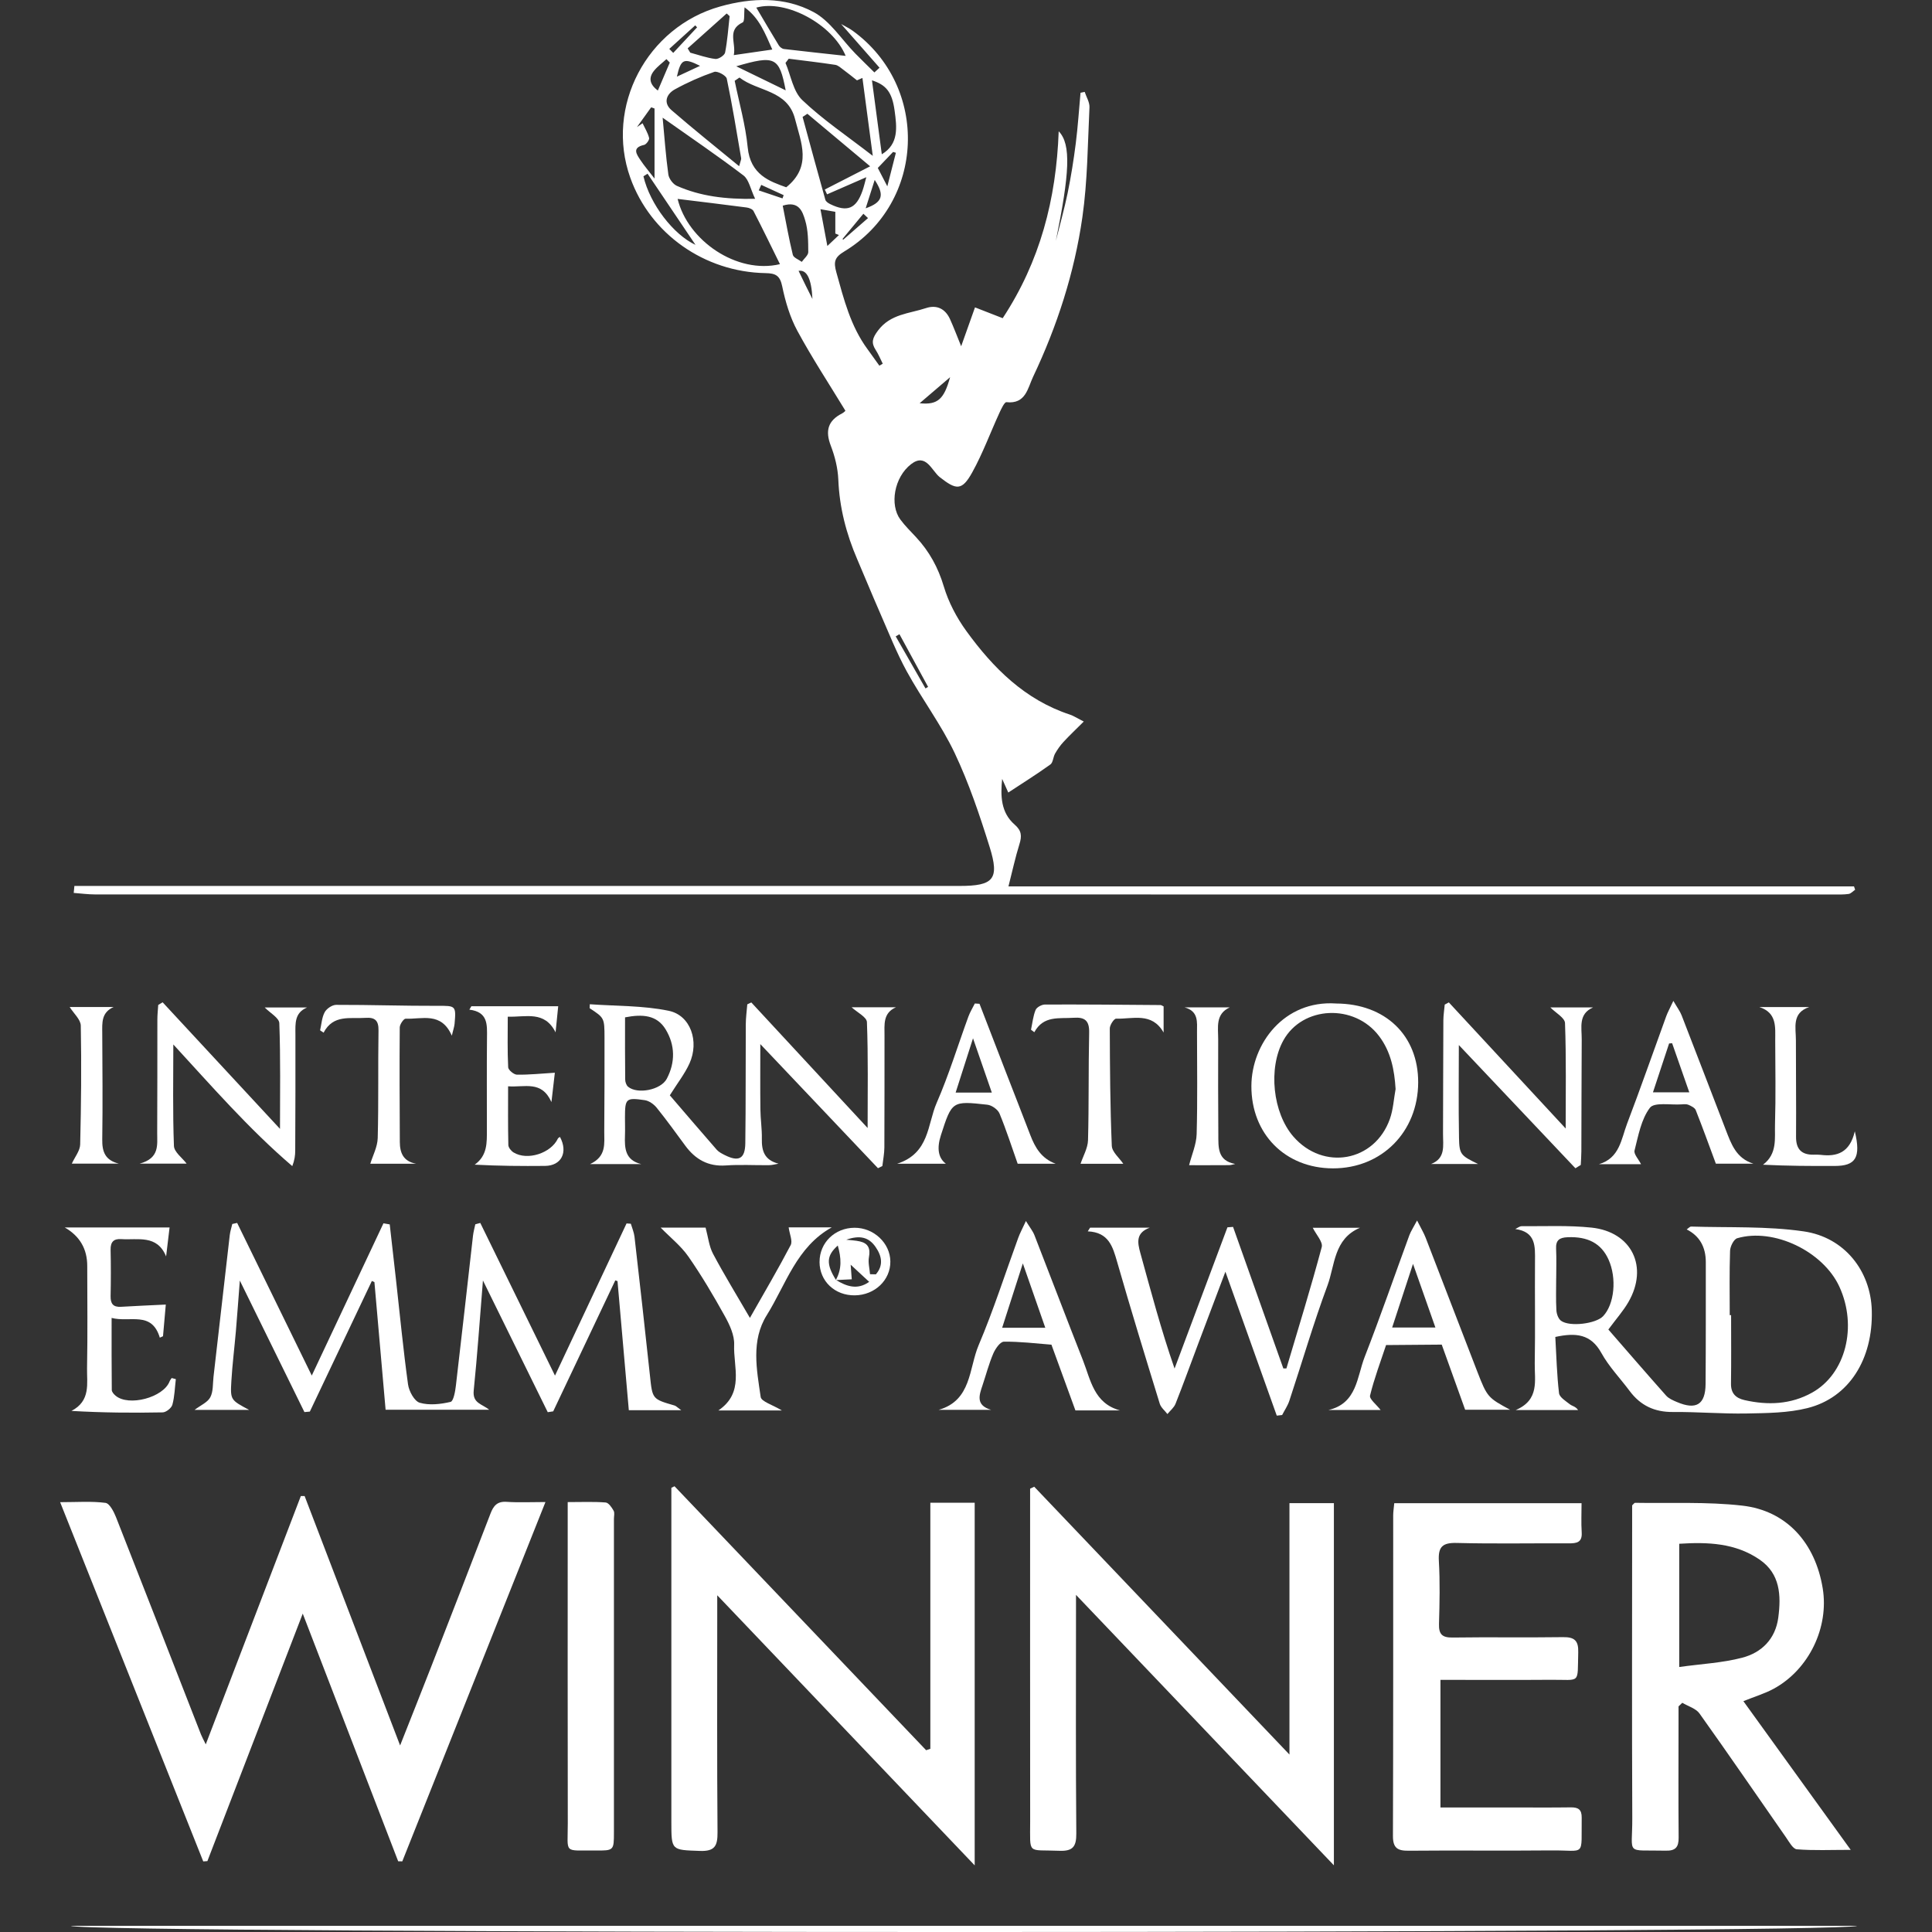 <svg width="450" height="450" viewBox="0 0 450 450" fill="none" xmlns="http://www.w3.org/2000/svg">
<rect x="0" y="0" width="450" height="450" fill="#333333" stroke="none"/>
<g clip-path="url(#clip0_1186_13274)">
<path d="M17.333 206.353H21.414C88.786 206.353 156.151 206.353 223.522 206.353C231.412 206.353 232.85 204.794 230.513 197.305C228.196 189.882 225.69 182.438 222.377 175.426C219.239 168.805 214.748 162.842 211.213 156.397C208.779 151.948 206.923 147.18 204.88 142.529C203.096 138.465 201.423 134.342 199.666 130.265C197.114 124.335 195.519 118.216 195.259 111.706C195.148 109.044 194.465 106.304 193.508 103.813C192.18 100.368 192.824 97.981 196.118 96.304C196.587 96.069 196.951 95.632 196.912 95.671C193.091 89.389 189.14 83.375 185.729 77.073C184.004 73.89 182.924 70.243 182.188 66.675C181.667 64.144 180.619 63.661 178.321 63.616C164.033 63.361 151.483 54.45 146.816 41.423C140.88 24.841 150.657 6.295 167.75 1.507C175.197 -0.581 182.748 -0.796 189.485 2.805C193.358 4.873 196.027 9.211 199.255 12.505C200.701 13.979 202.191 15.415 203.662 16.869C204.059 16.504 204.463 16.139 204.86 15.774C201.976 12.492 199.086 9.204 195.91 5.591C196.977 6.204 197.849 6.608 198.618 7.169C216.551 20.183 215.555 47.183 196.626 58.586C194.386 59.937 194.126 60.987 194.797 63.413C196.541 69.689 198.116 75.977 202.068 81.34C202.998 82.605 203.903 83.897 204.821 85.175C205.081 85.019 205.348 84.862 205.609 84.712C205.068 83.642 204.619 82.514 203.968 81.516C202.849 79.8 203.22 78.717 204.495 77.002C207.392 73.114 211.779 73.061 215.678 71.763C218.159 70.935 220.183 71.9 221.283 74.347C222.168 76.304 222.923 78.319 223.874 80.648C225.019 77.426 226.1 74.392 227.096 71.594C229.687 72.605 231.509 73.316 233.547 74.112C242.237 60.908 246.019 46.427 246.591 30.581C249.566 33.608 249.097 40.464 245.927 56.114C246.858 52.389 247.906 48.69 248.681 44.939C249.462 41.117 250.08 37.255 250.569 33.38C251.063 29.473 251.317 25.532 251.675 21.605L252.645 21.403C253.036 22.603 253.817 23.823 253.758 25.004C253.348 33.55 253.315 42.16 252.105 50.602C250.25 63.537 246.233 75.945 240.622 87.772C239.379 90.388 238.93 94.171 234.425 93.675C233.963 93.623 233.208 95.241 232.779 96.174C230.656 100.799 228.899 105.619 226.438 110.049C224.043 114.367 222.709 114.132 218.901 111.151C217.013 109.67 215.705 105.411 212.209 108.111C208.245 111.177 207.197 117.59 209.696 120.988C210.784 122.469 212.118 123.774 213.374 125.124C216.453 128.432 218.51 132.183 219.831 136.599C220.925 140.258 222.813 143.853 225.065 146.958C231.327 155.595 238.715 162.999 249.221 166.45C250.022 166.711 250.751 167.206 252.43 168.061C250.647 169.842 249.123 171.277 247.704 172.81C246.956 173.619 246.305 174.552 245.752 175.517C245.289 176.32 245.289 177.592 244.658 178.055C241.534 180.305 238.266 182.347 234.849 184.598C234.276 183.326 233.853 182.373 233.423 181.421C233.019 185.361 233.104 189.262 236.333 192.067C237.973 193.489 238.032 194.748 237.446 196.62C236.489 199.686 235.812 202.837 234.888 206.464H431.834C431.919 206.725 432.003 206.979 432.094 207.24C431.593 207.579 431.124 208.14 430.584 208.219C429.412 208.388 428.208 208.343 427.01 208.343C292.059 208.343 157.101 208.343 22.15 208.33C20.49 208.33 18.83 208.101 17.17 207.977C17.222 207.442 17.274 206.907 17.326 206.373L17.333 206.353ZM172.235 18.063C171.864 18.318 171.493 18.572 171.122 18.82C172.17 23.98 173.648 29.094 174.149 34.3C174.761 40.725 179.298 42.252 183.132 43.622C189.192 38.723 186.562 33.178 185.189 27.75C183.444 20.881 176.499 21.37 172.235 18.057V18.063ZM183.711 13.673C183.457 13.999 183.203 14.332 182.956 14.658C184.212 17.593 184.74 21.292 186.868 23.314C191.672 27.887 197.257 31.625 203.285 36.302C202.439 29.949 201.657 24.052 200.876 18.154C200.453 18.344 200.03 18.526 199.607 18.715C198.546 17.887 197.504 17.032 196.424 16.237C195.832 15.8 195.213 15.206 194.543 15.102C190.943 14.554 187.324 14.136 183.718 13.68L183.711 13.673ZM157.83 46.329C160.186 56.035 171.63 63.916 181.667 61.528C179.565 57.269 177.592 53.185 175.509 49.16C175.282 48.716 174.481 48.403 173.908 48.331C168.505 47.62 163.096 46.975 157.83 46.329ZM172.157 38.709C172.496 37.438 172.678 37.131 172.632 36.863C171.571 30.673 170.569 24.469 169.28 18.324C169.124 17.58 167.099 16.485 166.351 16.745C163.2 17.835 160.108 19.205 157.186 20.816C155.226 21.899 154.432 23.941 156.398 25.65C161.43 30.014 166.644 34.169 172.157 38.709ZM175.887 46.309C174.78 43.993 174.435 41.828 173.173 40.869C167.197 36.322 160.974 32.101 154.341 27.411C154.764 31.912 155.07 36.296 155.669 40.634C155.806 41.612 156.756 42.891 157.654 43.289C163.168 45.722 169.007 46.44 175.893 46.309H175.887ZM188.053 26.498L186.94 27.235C188.691 33.667 190.435 40.112 192.238 46.531C192.356 46.955 192.941 47.333 193.397 47.555C197.355 49.48 199.418 48.625 200.889 44.437C201.228 43.478 201.449 42.474 201.781 41.273C198.5 42.708 195.571 43.987 192.642 45.266C192.466 44.894 192.284 44.522 192.108 44.144C195.343 42.487 198.579 40.836 202.673 38.736C197.368 34.3 192.714 30.399 188.053 26.498ZM176.154 1.768C177.892 4.703 179.617 7.652 181.394 10.561C181.635 10.953 182.162 11.364 182.598 11.416C187.382 11.983 192.18 12.486 196.971 13.014C193.931 5.662 183.08 -0.189 176.154 1.774V1.768ZM173.426 1.716C173.264 3.262 173.479 4.977 172.99 5.212C169.241 7.013 171.5 9.948 170.914 12.838C174.162 12.368 176.857 11.977 179.884 11.54C178.191 7.737 176.876 4.188 173.433 1.716H173.426ZM205.394 35.931C209.397 33.543 208.896 29.59 208.369 25.748C207.776 21.403 206.37 19.772 203.096 18.709C203.838 24.28 204.6 30.014 205.387 35.931H205.394ZM182.312 47.901C183.086 51.815 183.75 55.618 184.662 59.349C184.824 60.028 186.029 60.452 186.751 60.993C187.285 60.23 188.268 59.46 188.261 58.704C188.248 56.218 188.242 53.628 187.532 51.293C186.946 49.362 186.139 46.694 182.312 47.907V47.901ZM160.167 11.266C160.369 11.598 160.571 11.938 160.779 12.27C162.725 12.792 164.652 13.497 166.631 13.732C167.347 13.816 168.759 12.897 168.889 12.244C169.436 9.452 169.625 6.595 169.944 3.757C169.716 3.549 169.482 3.346 169.254 3.138C166.227 5.845 163.2 8.552 160.173 11.259L160.167 11.266ZM150.826 40.464C150.507 40.666 150.188 40.862 149.869 41.065C151.405 47.607 156.899 54.672 161.996 57.034C158.422 51.724 154.627 46.094 150.833 40.464H150.826ZM171.487 15.441C175.594 17.437 179.174 19.185 183.002 21.044C181.511 13.281 180.528 12.792 171.487 15.441ZM152.447 25.271C152.186 25.18 151.926 25.089 151.666 24.997C150.566 26.537 149.459 28.07 148.359 29.603L149.667 28.709C150.201 29.844 150.898 30.94 151.191 32.134C151.295 32.578 150.533 33.641 150.019 33.752C147.142 34.391 148.255 35.911 149.179 37.3C150.084 38.657 151.152 39.903 152.453 41.586V25.271H152.447ZM192.707 57.295C194.055 56.023 194.731 55.383 195.408 54.744C195.129 54.627 194.842 54.516 194.562 54.398V49.336C193.866 49.212 192.785 49.023 191.099 48.729C191.653 51.665 192.095 54.02 192.707 57.295ZM214.201 93.923C218.465 94.373 219.897 92.912 221.296 87.856C218.849 89.95 216.525 91.933 214.201 93.923ZM156.007 14.573C155.747 14.306 155.487 14.038 155.226 13.771C154.256 14.665 153.156 15.46 152.336 16.478C151.034 18.089 151.262 19.635 153.228 21.084C154.185 18.839 155.096 16.706 156.007 14.573ZM206.676 43.4C207.477 40.249 208.076 37.92 208.668 35.585C208.453 35.52 208.238 35.454 208.017 35.389C206.858 36.609 205.693 37.829 204.456 39.12C205.088 40.34 205.667 41.462 206.67 43.393L206.676 43.4ZM215.555 160.35L216.173 159.992C213.947 155.901 211.727 151.811 209.501 147.721L208.629 148.223C210.94 152.261 213.251 156.306 215.561 160.344L215.555 160.35ZM203.734 41.906C203.011 44.183 202.354 46.237 201.631 48.521C205.576 47.125 206.09 45.481 203.734 41.906ZM186.002 63.087C186.66 64.444 187.168 65.501 187.682 66.551C188.19 67.582 188.717 68.606 189.231 69.637C189.01 64.94 187.934 62.757 186.002 63.087ZM163.057 15.336C159.23 13.438 158.598 13.732 157.661 17.854C159.516 16.993 161.195 16.204 163.057 15.336ZM162.367 6.367C162.224 6.21 162.074 6.06 161.931 5.904C159.92 7.73 157.902 9.563 155.89 11.39C156.196 11.703 156.502 12.009 156.808 12.323C158.663 10.339 160.512 8.35 162.367 6.367ZM196.229 55.67L196.404 55.827L202.178 50.797C201.82 50.458 201.462 50.125 201.098 49.786C199.477 51.75 197.849 53.713 196.229 55.67ZM177.306 43.061C177.111 43.491 176.915 43.915 176.727 44.346C178.569 44.965 180.417 45.585 182.26 46.211C182.351 45.957 182.442 45.709 182.533 45.455C180.789 44.659 179.051 43.863 177.306 43.061Z" fill="white"/>
<path d="M70.957 348.471C78.26 367.552 85.57 386.626 93.192 406.548C95.809 399.927 98.12 394.141 100.385 388.328C105.026 376.404 109.667 364.479 114.25 352.528C114.953 350.695 115.838 349.658 118.006 349.808C120.792 349.997 123.597 349.854 127.047 349.854C115.793 378.106 104.746 405.831 93.7 433.548C93.381 433.548 93.062 433.535 92.743 433.529C85.453 414.605 78.156 395.68 70.514 375.843C62.885 395.654 55.594 414.572 48.304 433.49C47.985 433.516 47.66 433.535 47.341 433.561C36.314 405.883 25.287 378.198 14.006 349.886C17.984 349.886 21.323 349.625 24.571 350.049C25.528 350.173 26.517 352.104 27.025 353.389C33.664 370.233 40.219 387.115 46.807 403.978C47.028 404.539 47.334 405.074 47.926 406.294C55.464 386.606 62.768 367.532 70.071 348.458C70.364 348.458 70.664 348.458 70.957 348.458V348.471Z" fill="white"/>
<path d="M216.694 407.337V350.01H227.024V434.481C206.819 413.28 187.272 392.771 167.06 371.57C167.06 373.657 167.06 374.799 167.06 375.941C167.06 392.888 166.989 409.842 167.125 426.79C167.152 429.941 166.494 431.239 163.031 431.115C156.379 430.874 156.372 431.069 156.372 424.331C156.372 399.666 156.372 375.001 156.372 350.336V346.54L157.108 346.175C176.642 366.671 196.177 387.161 215.711 407.657C216.037 407.553 216.362 407.442 216.694 407.337Z" fill="white"/>
<path d="M300.339 408.675V350.108H310.689V434.468C290.542 413.339 270.936 392.777 250.621 371.478C250.621 373.592 250.621 374.734 250.621 375.875C250.621 392.947 250.543 410.012 250.692 427.077C250.718 430.241 249.781 431.213 246.656 431.082C239.177 430.769 239.952 432.146 239.945 424.226C239.919 399.659 239.932 375.086 239.932 350.519C239.932 349.26 239.932 348.001 239.932 346.742C240.251 346.592 240.57 346.435 240.889 346.285C260.489 366.853 280.082 387.415 300.345 408.675H300.339Z" fill="white"/>
<path d="M406.064 396.228C414.298 407.637 422.402 418.864 431.066 430.867C426.327 430.867 422.402 431.05 418.516 430.737C417.598 430.665 416.719 428.995 415.984 427.945C409.279 418.329 402.659 408.655 395.851 399.111C395.004 397.924 393.201 397.428 391.841 396.613C391.548 396.893 391.255 397.167 390.962 397.448C390.962 398.727 390.962 400.005 390.962 401.284C390.962 410.195 390.91 419.105 390.988 428.016C391.008 430.254 390.246 431.115 387.968 431.056C378.393 430.828 380.228 432.302 380.189 423.47C380.085 400.54 380.157 377.604 380.157 354.674C380.157 353.265 380.157 351.863 380.157 350.63C380.508 350.31 380.671 350.036 380.827 350.036C389.159 350.186 397.556 349.749 405.803 350.689C416.121 351.863 422.799 359.332 424.544 369.945C426.041 379.065 421.341 388.857 413.146 393.332C411.076 394.46 408.765 395.145 406.057 396.235L406.064 396.228ZM391.118 388.276C396.306 387.552 401.182 387.324 405.803 386.11C410.334 384.923 413.549 381.733 414.2 376.749C414.871 371.615 414.656 366.573 409.865 363.272C404.235 359.397 397.816 359.143 391.125 359.573V388.276H391.118Z" fill="white"/>
<path d="M335.515 420.991C340.97 420.991 346.249 420.991 351.535 420.991C356.306 420.991 361.084 421.036 365.855 420.971C367.593 420.945 368.433 421.467 368.407 423.365C368.277 432.72 369.455 430.913 361.292 430.998C350.226 431.108 339.16 430.965 328.095 431.069C325.517 431.095 324.436 430.45 324.443 427.631C324.528 402.738 324.495 377.839 324.501 352.946C324.501 352.098 324.651 351.243 324.749 350.128H368.374C368.374 352.43 368.264 354.681 368.407 356.912C368.563 359.312 367.203 359.482 365.361 359.476C356.684 359.43 348 359.606 339.33 359.384C336.036 359.299 334.942 360.219 335.138 363.566C335.418 368.439 335.313 373.351 335.17 378.237C335.099 380.657 335.906 381.446 338.34 381.414C346.907 381.29 355.479 381.446 364.052 381.322C366.715 381.283 367.684 382.118 367.6 384.858C367.385 392.399 368.303 391.199 361.162 391.257C352.713 391.323 344.257 391.27 335.509 391.27V420.984L335.515 420.991Z" fill="white"/>
<path d="M90.778 285.194C91.266 289.539 91.767 293.877 92.249 298.221C93.153 306.304 93.928 314.406 95.041 322.462C95.263 324.047 96.519 326.37 97.769 326.728C99.988 327.374 102.631 327.068 104.948 326.526C105.625 326.37 106.029 324.099 106.185 322.749C107.559 311.111 108.841 299.467 110.169 287.83C110.273 286.929 110.52 286.049 110.709 285.162C111.093 285.057 111.484 284.953 111.868 284.848C117.557 296.48 123.253 308.111 129.267 320.407C135.035 308.143 140.483 296.551 145.938 284.959L146.934 285.031C147.227 286.042 147.669 287.027 147.786 288.058C149.023 298.834 150.234 309.618 151.386 320.407C151.965 325.867 151.907 325.867 157.108 327.368C157.459 327.465 157.739 327.798 158.67 328.464H146.465C145.567 318.202 144.694 308.3 143.829 298.397C143.659 298.339 143.484 298.28 143.314 298.221C138.491 308.391 133.674 318.561 128.851 328.731C128.428 328.796 128.004 328.861 127.581 328.927C122.667 318.939 117.752 308.952 112.486 298.247C111.751 307.302 111.184 315.6 110.338 323.871C110.026 326.885 112.278 326.976 113.938 328.359H89.814C88.942 318.391 88.076 308.509 87.21 298.626L86.612 298.365C81.795 308.509 76.984 318.646 72.167 328.79C71.744 328.829 71.321 328.861 70.905 328.901C66.016 318.953 61.128 308.998 55.861 298.267C55.517 302.677 55.256 306.356 54.944 310.029C54.612 313.916 54.117 317.798 53.889 321.692C53.629 326.083 53.727 326.089 58.023 328.392H45.316C46.748 327.302 48.356 326.637 48.981 325.45C49.691 324.106 49.547 322.292 49.73 320.681C50.992 309.689 52.236 298.691 53.512 287.699C53.616 286.818 53.902 285.957 54.104 285.09C54.481 285.005 54.859 284.92 55.237 284.842C60.906 296.434 66.569 308.032 72.617 320.394C78.358 308.202 83.839 296.564 89.313 284.933C89.808 285.018 90.296 285.103 90.791 285.188L90.778 285.194Z" fill="white"/>
<path d="M362.262 311.405C362.523 315.88 362.62 320.212 363.128 324.497C363.245 325.463 364.71 326.343 365.673 327.1C366.188 327.505 366.969 327.563 367.568 328.424H353.045C358.643 326.05 357.406 321.51 357.472 317.556C357.608 309.624 357.472 301.685 357.53 293.753C357.556 290.335 357.784 286.923 352.935 286.264C353.436 286.036 353.937 285.599 354.432 285.605C359.847 285.644 365.302 285.37 370.666 285.931C380.091 286.916 384.036 295.09 379.271 303.303C378.087 305.351 376.479 307.152 374.617 309.67C379.004 314.706 383.496 319.918 388.072 325.065C388.69 325.756 389.68 326.174 390.572 326.552C395.069 328.477 397.224 327.165 397.263 322.358C397.335 312.905 397.309 303.446 397.315 293.994C397.315 290.402 395.831 287.856 392.863 286.355C393.273 286.081 393.598 285.683 393.904 285.69C402.653 285.97 411.506 285.559 420.117 286.812C429.667 288.195 435.714 296.069 435.974 305.188C436.3 316.558 430.689 325.548 420.983 327.974C416.453 329.109 411.584 329.135 406.864 329.227C401.13 329.338 395.388 328.829 389.654 328.881C385.384 328.92 382.109 327.381 379.584 323.995C377.377 321.033 374.747 318.32 372.983 315.123C370.555 310.727 367.079 310.355 362.243 311.405H362.262ZM402.887 306.323H403.206C403.206 311.64 403.258 316.956 403.18 322.273C403.148 324.55 404.306 325.645 406.324 326.109C411.766 327.348 417.097 327.139 422.064 324.373C429.901 320.016 432.693 308.965 428.417 299.676C424.635 291.463 413.146 285.925 404.625 288.41C403.831 288.645 402.998 290.315 402.965 291.339C402.796 296.33 402.887 301.326 402.887 306.323ZM362.464 297.712C362.464 300.211 362.373 302.709 362.516 305.195C362.562 306.043 362.959 307.165 363.59 307.628C365.608 309.109 371.701 308.332 373.38 306.578C376.036 303.799 376.622 297.712 374.65 293.355C372.944 289.591 369.813 287.973 365.114 288.175C363.206 288.254 362.347 288.873 362.445 290.876C362.555 293.146 362.471 295.429 362.471 297.712H362.464Z" fill="white"/>
<path d="M132.229 349.867C135.484 349.867 138.289 349.743 141.062 349.958C141.746 350.01 142.488 351.099 142.924 351.876C143.204 352.372 142.995 353.148 142.995 353.8C142.995 378.132 142.995 402.464 142.995 426.79C142.995 431.017 142.982 431.056 138.654 431.017C131.135 430.952 132.262 431.898 132.249 424.683C132.203 401.329 132.229 377.976 132.229 354.622V349.86V349.867Z" fill="white"/>
<path d="M202.087 262.728C202.087 254.28 202.23 246.165 201.924 238.069C201.879 236.895 199.653 235.806 198.357 234.612H208.688C205.609 235.962 206.025 238.682 206.019 241.194C206.006 249.89 206.032 258.579 205.986 267.274C205.98 268.716 205.68 270.151 205.518 271.593C205.179 271.762 204.834 271.925 204.496 272.095C195.441 262.545 186.38 252.988 177.091 243.19C177.091 248.396 177.052 253.399 177.111 258.409C177.137 260.686 177.495 262.962 177.449 265.232C177.391 268.057 178.035 270.197 181.329 271.045C180.6 271.162 179.864 271.384 179.135 271.391C175.776 271.43 172.398 271.221 169.059 271.456C164.932 271.743 161.97 270.04 159.614 266.85C157.427 263.882 155.272 260.881 152.955 258.011C152.291 257.189 151.171 256.393 150.169 256.25C145.781 255.617 145.58 255.871 145.567 260.275C145.567 261.69 145.619 263.099 145.567 264.515C145.463 267.463 145.606 270.229 149.349 271.136H137.443C141.316 269.329 140.724 266.315 140.743 263.543C140.795 256.263 140.815 248.983 140.802 241.703C140.795 237.078 140.756 237.078 137.339 234.827C137.352 234.521 137.365 234.214 137.378 233.907C143.516 234.351 149.785 234.194 155.76 235.434C160.864 236.484 162.914 242.564 160.597 247.691C159.497 250.118 157.798 252.271 156.014 255.121C159.477 259.146 163.181 263.497 166.937 267.79C167.418 268.338 168.148 268.703 168.818 269.042C172.053 270.673 173.544 269.916 173.596 266.309C173.72 257.072 173.654 247.835 173.707 238.604C173.713 237.045 173.934 235.486 174.058 233.927C174.37 233.783 174.683 233.64 174.995 233.49C183.998 243.203 193 252.923 202.081 262.728H202.087ZM145.586 236.954C145.586 241.905 145.56 246.667 145.619 251.436C145.619 252.01 145.879 252.779 146.296 253.125C148.463 254.932 153.925 253.888 155.305 251.266C157.316 247.443 157.27 243.438 155.038 239.759C152.994 236.393 149.635 236.177 145.593 236.96L145.586 236.954Z" fill="white"/>
<path d="M16.525 448.565H432.524C429.875 450.463 19.494 450.502 16.525 448.565Z" fill="white"/>
<path d="M253.895 285.944H267.812C264.544 287.158 264.915 289.343 265.605 291.835C268.072 300.772 270.442 309.741 273.579 318.763C277.687 307.798 281.794 296.832 285.895 285.866C286.331 285.833 286.767 285.801 287.203 285.768C291.109 296.76 295.008 307.752 298.914 318.737C299.154 318.737 299.389 318.737 299.63 318.737C302.422 309.331 305.325 299.95 307.857 290.472C308.176 289.278 306.556 287.562 305.768 285.97H316.769C310.643 288.554 310.943 294.699 309.198 299.409C305.918 308.241 303.281 317.315 300.313 326.265C299.929 327.426 299.2 328.477 298.634 329.585C298.217 329.631 297.801 329.683 297.384 329.729C293.504 318.861 289.625 307.993 285.42 296.206C283.096 302.344 281.085 307.647 279.093 312.957C277.335 317.628 275.643 322.318 273.807 326.957C273.449 327.863 272.557 328.561 271.913 329.357C271.301 328.555 270.403 327.844 270.129 326.944C266.751 315.965 263.373 304.979 260.209 293.942C259.181 290.361 258.243 287.021 253.361 286.805C253.544 286.518 253.719 286.238 253.902 285.951L253.895 285.944Z" fill="white"/>
<path d="M366.936 272.102C357.699 262.336 348.462 252.577 339.792 243.412C339.792 250.281 339.694 257.652 339.831 265.017C339.902 268.912 340.254 269.16 344.27 271.117H333.315C336.778 269.799 336.094 266.798 336.107 264.098C336.14 255.298 336.14 246.498 336.186 237.704C336.192 236.465 336.394 235.225 336.505 233.986C336.823 233.816 337.142 233.647 337.461 233.477C346.581 243.321 355.707 253.171 364.677 262.852C364.677 254.658 364.82 246.465 364.521 238.291C364.475 237.065 362.347 235.917 361.11 234.651H371.056C367.567 236.178 368.433 239.322 368.413 242.107C368.361 250.796 368.361 259.486 368.329 268.175C368.329 269.231 368.238 270.282 368.192 271.338C367.775 271.593 367.359 271.847 366.942 272.108L366.936 272.102Z" fill="white"/>
<path d="M71.523 234.658C68.568 235.904 68.802 238.409 68.809 240.927C68.841 249.942 68.796 258.951 68.763 267.966C68.763 269.108 68.613 270.243 68.08 271.613C57.867 262.871 49.157 252.812 40.37 243.275C40.37 251.168 40.213 259.049 40.513 266.909C40.565 268.344 42.472 269.701 43.474 271.038H32.513C37.232 269.766 36.594 266.635 36.614 263.882C36.672 255.089 36.633 246.289 36.653 237.495C36.653 236.354 36.783 235.212 36.854 234.071C37.193 233.862 37.538 233.66 37.876 233.451C47.041 243.334 56.207 253.223 65.216 262.936C65.216 254.704 65.359 246.504 65.059 238.324C65.014 237.084 62.885 235.923 61.661 234.664H71.53L71.523 234.658Z" fill="white"/>
<path d="M330.067 284.287C330.972 286.088 331.623 287.151 332.066 288.299C336.095 298.698 340.072 309.122 344.108 319.52C346.399 325.43 346.575 325.574 351.737 328.359H341.263C339.408 323.199 337.612 318.189 335.808 313.186C331.486 313.219 327.164 313.251 322.842 313.29C321.553 317.198 320.082 321.06 319.112 325.045C318.91 325.867 320.603 327.146 321.573 328.418H309.413C316.085 326.885 316.046 320.72 317.849 316.082C321.507 306.702 324.795 297.171 328.264 287.719C328.616 286.766 329.208 285.899 330.054 284.294L330.067 284.287ZM324.261 309.2H334.331C332.619 304.334 331.037 299.833 329.117 294.379C327.327 299.839 325.843 304.373 324.261 309.2Z" fill="white"/>
<path d="M311.158 233.738C322.646 233.764 330.354 241.155 330.321 252.114C330.288 263.634 321.826 272.16 310.448 272.134C299.402 272.108 291.434 264.163 291.473 252.949C291.506 243.125 299.076 232.935 311.158 233.731V233.738ZM325.061 253.66C324.788 249.185 323.968 244.984 321.227 241.344C315.493 233.725 303.398 234.26 298.92 242.329C295.346 248.781 296.433 259.205 301.263 264.743C308.235 272.741 320.16 270.621 323.721 260.647C324.508 258.442 324.632 255.995 325.061 253.66Z" fill="white"/>
<path d="M260.906 328.509H250.484C248.596 323.336 246.8 318.411 245.003 313.486C244.964 313.381 244.932 313.199 244.88 313.199C241.189 312.912 237.498 312.449 233.814 312.507C232.954 312.52 231.822 314.164 231.347 315.28C230.331 317.661 229.674 320.198 228.847 322.664C228.072 324.973 227.207 327.296 230.845 328.379H218.627C226.321 326.2 225.658 318.704 227.942 313.323C231.412 305.155 234.113 296.662 237.166 288.319C237.563 287.229 238.123 286.199 238.956 284.398C239.867 285.892 240.57 286.74 240.948 287.719C244.73 297.406 248.414 307.139 252.229 316.813C254.032 321.392 254.78 326.865 260.886 328.516L260.906 328.509ZM243.467 309.259C241.736 304.294 240.108 299.637 238.24 294.275C236.522 299.63 235.018 304.294 233.423 309.259H243.467Z" fill="white"/>
<path d="M40.955 321.229C40.714 323.225 40.675 325.274 40.148 327.192C39.94 327.961 38.683 328.959 37.883 328.972C30.879 329.109 23.875 329.051 16.643 328.627C21.18 326.278 20.21 322.201 20.275 318.666C20.425 310.733 20.327 302.801 20.321 294.868C20.321 290.894 18.574 287.904 15.081 285.899H39.497C39.237 288.058 38.963 290.348 38.69 292.644C36.581 287.497 32.102 288.873 28.256 288.613C26.472 288.489 25.723 289.278 25.762 291.104C25.84 294.686 25.84 298.28 25.762 301.861C25.723 303.636 26.329 304.49 28.19 304.379C31.484 304.177 34.791 304.047 38.618 303.858C38.429 306.01 38.195 308.62 37.967 311.235C37.72 311.346 37.473 311.457 37.225 311.568C35.331 305.267 30.254 308.098 25.997 306.969C25.997 312.808 25.977 318.287 26.036 323.76C26.036 324.204 26.517 324.745 26.915 325.078C29.98 327.668 38.052 325.515 39.497 321.758C39.608 321.477 39.816 321.229 39.985 320.968C40.311 321.053 40.636 321.144 40.962 321.229H40.955Z" fill="white"/>
<path d="M182.09 328.529H167.308C173.446 324.386 170.784 318.391 170.998 313.218C171.09 311.013 169.95 308.574 168.824 306.545C166.195 301.809 163.428 297.119 160.336 292.676C158.618 290.204 156.144 288.253 153.879 285.938H164.346C164.938 288.116 165.147 290.276 166.084 292.037C168.668 296.91 171.565 301.613 174.67 306.962C178.035 301.026 181.244 295.592 184.167 290.002C184.655 289.062 183.913 287.477 183.692 285.872H193.742C185.508 290.439 183.06 299.187 178.595 306.33C174.898 312.246 176.245 318.972 177.176 325.378C177.332 326.461 179.923 327.191 182.103 328.516L182.09 328.529Z" fill="white"/>
<path d="M382.22 271.163H372.423C377.253 269.753 377.618 265.305 378.978 261.73C382.135 253.439 385.051 245.056 388.091 236.719C388.449 235.741 388.97 234.814 389.758 233.125C390.636 234.651 391.307 235.532 391.691 236.517C395.147 245.395 398.539 254.293 401.969 263.171C403.226 266.414 404.358 269.793 408.407 271.045H399.658C398.077 266.779 396.586 262.65 394.972 258.572C394.75 258.011 393.911 257.614 393.279 257.333C392.817 257.131 392.212 257.19 391.671 257.229C389.12 257.411 385.318 256.668 384.29 258.031C382.252 260.719 381.595 264.535 380.716 267.973C380.501 268.814 381.647 270.001 382.226 271.156L382.22 271.163ZM385.006 254.424H393.468C392.055 250.392 390.76 246.687 389.471 242.988C389.237 243.008 389.003 243.021 388.768 243.04C387.564 246.68 386.36 250.327 385.006 254.424Z" fill="white"/>
<path d="M228.151 233.816C230.168 239.048 232.186 244.286 234.211 249.512C236.131 254.463 238.071 259.407 239.972 264.365C241.091 267.288 242.569 269.845 245.889 271.058H237.036C235.662 267.177 234.393 263.198 232.805 259.355C232.414 258.422 231.021 257.431 229.986 257.313C221.745 256.387 221.726 256.452 219.161 264.391C218.159 267.492 218.543 269.714 220.313 271.058H208.955C216.525 268.618 215.985 261.886 218.152 256.922C221.01 250.379 223.099 243.497 225.56 236.778C225.944 235.721 226.556 234.749 227.057 233.732L228.138 233.803L228.151 233.816ZM226.634 241.84C225.143 246.498 223.907 250.353 222.585 254.489H231.015C229.602 250.405 228.274 246.576 226.634 241.84Z" fill="white"/>
<path d="M109.798 234.371H130.016C129.808 236.4 129.606 238.422 129.404 240.451C126.833 235.337 122.537 236.941 118.267 236.804C118.267 240.868 118.169 244.743 118.364 248.599C118.397 249.231 119.699 250.308 120.421 250.314C123.272 250.353 126.13 250.047 129.235 249.858C129.02 251.684 128.779 253.778 128.441 256.694C126.143 251.573 122.224 253.315 118.345 253.021C118.345 257.686 118.299 262.193 118.403 266.701C118.416 267.301 119.067 268.09 119.634 268.436C122.843 270.393 128.343 268.606 129.944 265.194C130.022 265.024 130.263 264.933 130.426 264.809C132.346 268.384 130.771 271.522 126.963 271.561C121.56 271.613 116.158 271.574 110.566 271.274C113.554 269.134 113.398 266.133 113.404 263.198C113.411 256.035 113.359 248.866 113.43 241.703C113.456 238.696 113.71 235.708 109.323 235.167C109.479 234.899 109.635 234.639 109.791 234.371H109.798Z" fill="white"/>
<path d="M240.141 239.844C240.473 238.298 240.622 236.674 241.215 235.232C241.475 234.606 242.634 233.979 243.382 233.973C252.359 233.94 261.329 234.025 270.305 234.097C270.494 234.097 270.689 234.253 271.028 234.41V240.503C268.294 235.662 263.802 237.391 259.962 237.267C259.473 237.254 258.484 238.755 258.491 239.557C258.523 248.67 258.575 257.783 258.959 266.883C259.018 268.331 260.73 269.714 261.635 271.065H251.682C252.287 269.245 253.368 267.425 253.42 265.578C253.648 257.229 253.498 248.866 253.687 240.516C253.745 237.737 252.691 236.876 250.081 237.058C246.722 237.3 243.063 236.458 240.915 240.424C240.655 240.229 240.395 240.033 240.134 239.837L240.141 239.844Z" fill="white"/>
<path d="M74.556 239.994C74.882 238.572 74.96 237.006 75.624 235.767C76.073 234.932 77.362 234.058 78.279 234.051C86.175 234.031 94.078 234.305 101.973 234.279C106.113 234.266 106.263 234.214 105.879 238.474C105.814 239.178 105.56 239.863 105.235 241.227C102.787 235.604 98.296 237.43 94.481 237.274C94.032 237.254 93.114 238.591 93.108 239.302C93.036 248.2 93.082 257.098 93.127 265.996C93.14 268.527 93.928 270.497 96.909 271.051H86.253C86.826 269.166 87.926 267.131 87.978 265.07C88.2 256.72 88.024 248.363 88.161 240.007C88.2 237.652 87.301 236.928 85.127 237.078C81.586 237.332 77.642 236.21 75.37 240.529C75.103 240.353 74.836 240.17 74.576 239.994H74.556Z" fill="white"/>
<path d="M432.023 263.504C433.5 269.682 432.179 271.56 427.362 271.574C421.849 271.593 416.342 271.574 410.64 271.286C414.031 268.723 413.334 265.109 413.432 261.88C413.627 255.376 413.504 248.859 413.484 242.342C413.478 239.257 413.933 235.904 409.78 234.56H421.412C417.286 235.93 418.307 239.361 418.301 242.31C418.288 249.799 418.392 257.287 418.334 264.776C418.314 267.673 419.609 268.99 422.428 268.951C422.968 268.945 423.515 268.919 424.049 268.984C427.824 269.453 430.851 268.534 432.023 263.498V263.504Z" fill="white"/>
<path d="M16.727 271.032C17.443 269.467 18.641 268.031 18.674 266.564C18.901 257.346 18.992 248.116 18.817 238.892C18.791 237.457 17.163 236.054 16.226 234.547H26.478C23.575 235.826 23.803 238.246 23.816 240.633C23.855 248.885 23.94 257.144 23.816 265.39C23.77 268.312 24.519 270.243 27.669 271.032H16.727Z" fill="white"/>
<path d="M287.685 271.11C287.216 271.208 286.741 271.384 286.272 271.384C282.927 271.41 279.587 271.397 276.964 271.397C277.602 268.899 278.656 266.544 278.722 264.163C278.943 256.243 278.813 248.311 278.806 240.379C278.806 238.076 279.216 235.532 275.896 234.632H286.442C283.037 236.197 283.747 239.296 283.74 242.094C283.721 249.479 283.714 256.863 283.773 264.248C283.799 267.15 283.499 270.353 287.698 271.104L287.685 271.11Z" fill="white"/>
<path d="M190.891 293.916C190.884 289.46 194.432 285.996 199.027 285.97C203.512 285.944 207.34 289.539 207.379 293.818C207.424 298.162 203.766 301.652 199.112 301.711C194.438 301.77 190.897 298.41 190.884 293.916H190.891ZM194.666 298.156C196.124 295.586 195.955 292.976 195.135 290.113C192.46 292.487 192.414 294.457 194.705 298.117C197.192 299.65 199.717 300.511 202.451 298.567C201.11 297.328 199.848 296.16 198.136 294.568C198.246 296.088 198.318 297.001 198.39 297.973C196.99 298.052 195.818 298.11 194.66 298.156H194.666ZM202.64 296.786C203.096 296.799 203.551 296.806 204.007 296.819C205.81 294.738 205.407 292.572 203.955 290.465C202.36 288.136 200.258 287.653 197.114 288.756C198.201 288.886 199.275 288.912 200.303 289.154C202.23 289.604 202.764 290.811 202.399 292.787C202.158 294.059 202.542 295.455 202.647 296.793L202.64 296.786Z" fill="white"/>
</g>
<defs>
<clipPath id="clip0_1186_13274">
<rect width="422" height="450" fill="white" transform="translate(14)"/>
</clipPath>
</defs>
</svg>
